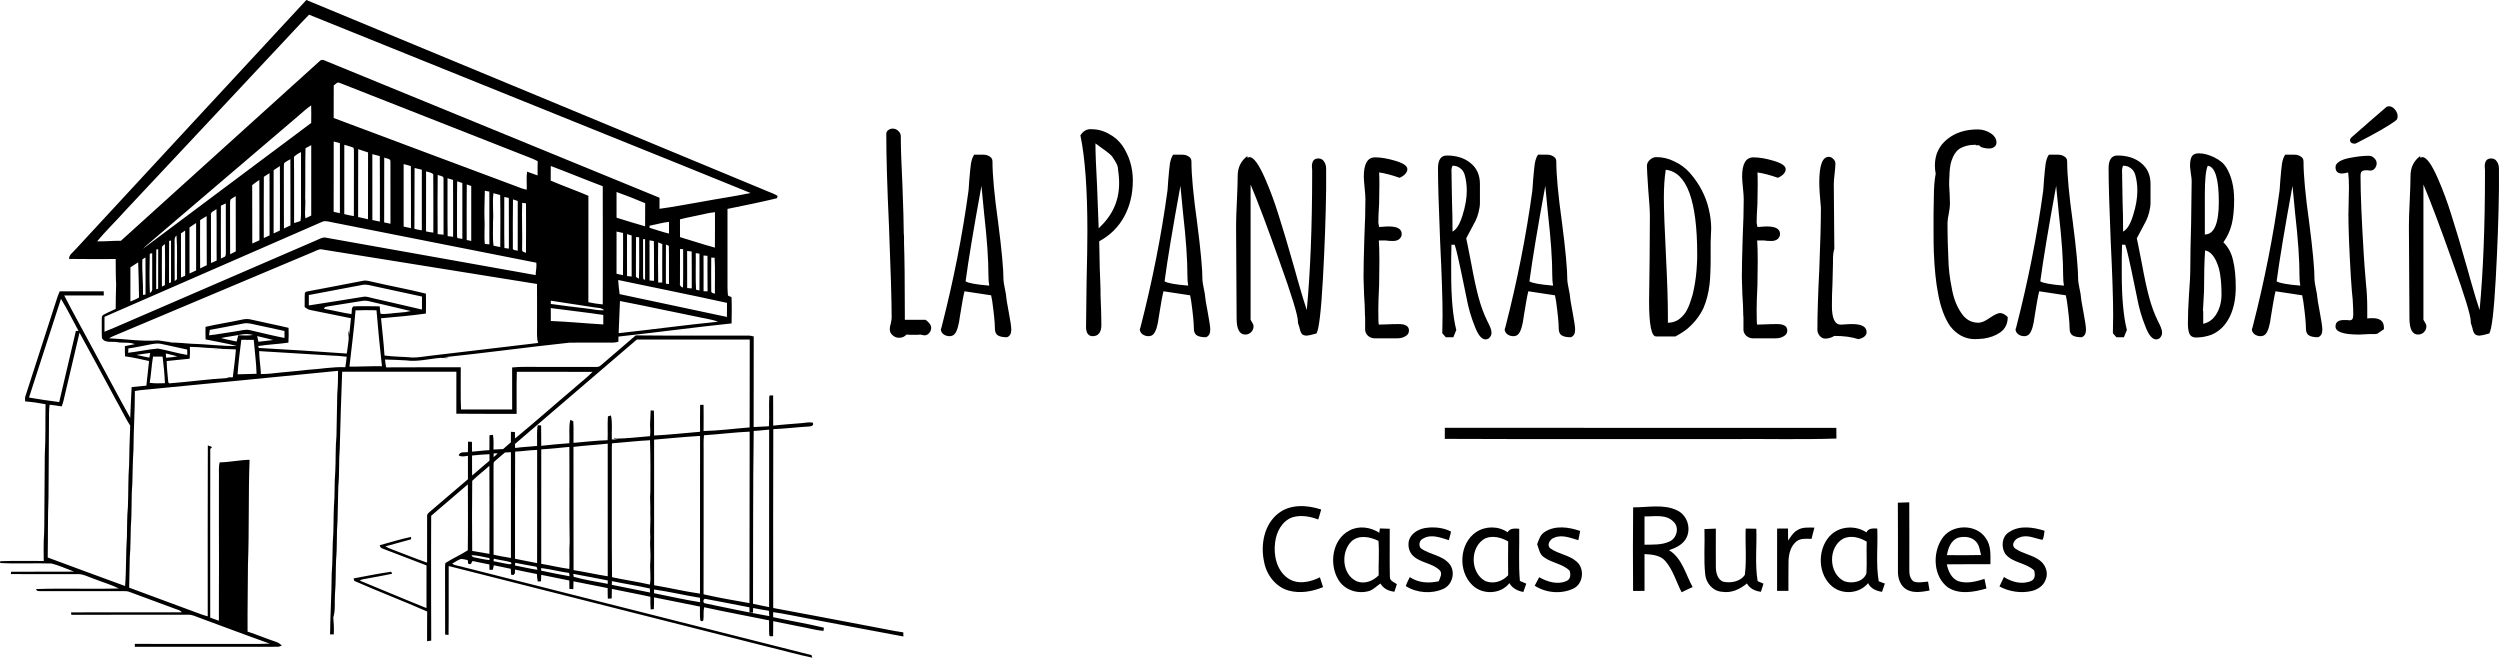 <svg xmlns:inkscape="http://www.inkscape.org/namespaces/inkscape" xmlns:sodipodi="http://sodipodi.sourceforge.net/DTD/sodipodi-0.dtd" xmlns="http://www.w3.org/2000/svg" xmlns:svg="http://www.w3.org/2000/svg" width="231.642mm" height="60.939mm" viewBox="0 0 231.642 60.939" id="svg1" inkscape:version="1.3 (0e150ed6c4, 2023-07-21)" sodipodi:docname="Logo Agosto Apaisado.svg"><defs id="defs1"></defs><g inkscape:label="Capa 1" inkscape:groupmode="layer" id="layer1" transform="translate(-10.4,-78.971)"><g id="g2"><path fill="#000000" opacity="1" d="m 17.363,102.115 c 7.146,-7.711 14.266,-15.445 21.423,-23.144 14.17,5.865 28.331,11.753 42.498,17.626 0.386,0.18 0.807,0.293 1.168,0.525 -0.016,0.055 -0.047,0.163 -0.063,0.218 -1.518,0.368 -3.052,0.676 -4.582,0.987 0.005,2.427 0.003,4.853 0.001,7.281 0.006,0.234 0.014,0.469 0.038,0.702 0.041,0.132 0.235,0.12 0.334,0.19 0.034,0.811 0.023,1.624 0.006,2.436 -3.497,0.369 -6.984,0.839 -10.48,1.221 -0.004,0.158 -0.008,0.316 -0.009,0.476 -0.143,0.035 -0.287,0.079 -0.435,0.082 -1.362,0.005 -2.725,-0.012 -4.087,0.005 -3.89,0.415 -7.77,0.953 -11.661,1.354 l -0.001,0.011 c 0.16,0.009 0.323,0.012 0.482,0.042 -0.253,0.073 -0.514,-0.011 -0.77,0.003 -1.065,0.078 -2.125,0.386 -3.197,0.233 -0.65,-0.04 -1.303,-0.064 -1.954,-0.078 0.021,0.244 0.055,0.487 0.11,0.726 2.303,-0.018 4.605,-0.002 6.908,-0.009 0.016,1.304 -0.034,2.608 0.026,3.911 1.579,-0.004 3.158,-0.003 4.737,-0.002 -0.001,-1.298 0.004,-2.596 -0.003,-3.892 0.776,-0.086 1.556,-0.042 2.335,-0.052 1.826,0 3.651,0 5.478,0.001 0.161,0.018 0.307,-0.053 0.423,-0.16 1.066,-0.927 2.141,-1.845 3.217,-2.761 3.501,0.04 7.004,0.002 10.505,0.018 0.144,0.007 0.286,0.048 0.428,0.081 -0.007,2.798 -0.005,5.595 -0.009,8.393 0.472,-0.021 0.943,-0.052 1.416,-0.071 0.057,-0.937 -0.02,-1.879 0.039,-2.817 0.101,-0.076 0.235,-0.028 0.352,-0.039 0.009,0.932 -0.001,1.863 0.006,2.796 0.886,-0.105 1.777,-0.155 2.665,-0.233 0.332,-0.033 0.669,-0.111 1.004,-0.043 0.145,0.296 -0.2,0.354 -0.415,0.361 -1.084,0.058 -2.16,0.204 -3.245,0.24 -0.023,5.524 -0.01,11.048 -0.006,16.573 3.005,0.557 6.006,1.131 9.009,1.701 1.016,0.178 2.021,0.412 3.043,0.559 0.002,0.095 0.006,0.285 0.009,0.379 -3.021,-0.552 -6.036,-1.141 -9.053,-1.708 -1.005,-0.181 -2,-0.415 -3.013,-0.546 -0.001,0.154 -0.002,0.31 -0.001,0.465 1.563,0.34 3.145,0.594 4.698,0.973 -0.01,0.098 -0.02,0.196 -0.029,0.295 -0.787,-0.058 -1.547,-0.298 -2.324,-0.424 -0.781,-0.152 -1.559,-0.318 -2.339,-0.475 -0.008,0.465 -0.003,0.93 -0.011,1.396 -0.13,-0.017 -0.348,0.076 -0.357,-0.125 -0.035,-0.448 -0.001,-0.897 -0.018,-1.345 -2.003,-0.411 -4.017,-0.774 -6.014,-1.215 -0.094,0.392 -0.021,0.798 -0.072,1.194 -0.098,0.141 -0.194,0.142 -0.29,0.002 -0.055,-0.417 -0.013,-0.839 -0.026,-1.257 -1.417,-0.295 -2.839,-0.562 -4.256,-0.855 0.001,0.365 0.001,0.729 -0.018,1.094 -0.099,0.007 -0.198,0.014 -0.296,0.023 -0.03,-0.39 -0.028,-0.781 -0.025,-1.17 -1.185,-0.265 -2.382,-0.474 -3.57,-0.731 -0.006,0.294 -0.008,0.588 -0.013,0.882 -0.121,0.01 -0.241,0.018 -0.361,0.026 -0.015,-0.328 -0.016,-0.655 -0.016,-0.982 -1.054,-0.214 -2.109,-0.418 -3.164,-0.628 -0.005,0.242 -0.008,0.484 -0.016,0.727 -0.123,-0.01 -0.245,-0.02 -0.367,-0.031 -0.002,-0.258 -0.003,-0.515 -0.004,-0.772 -0.866,-0.177 -1.734,-0.353 -2.602,-0.526 -0.008,0.199 -0.014,0.399 -0.023,0.6 -0.1,0.004 -0.2,0.011 -0.299,0.018 -0.047,-0.228 -0.07,-0.46 -0.081,-0.691 -0.673,-0.148 -1.355,-0.258 -2.025,-0.414 -0.002,0.086 -0.007,0.256 -0.009,0.341 -0.044,0.054 -0.088,0.109 -0.13,0.163 -0.056,-0.007 -0.168,-0.022 -0.224,-0.029 -0.013,-0.183 -0.024,-0.367 -0.033,-0.548 -0.523,-0.105 -1.045,-0.215 -1.567,-0.325 -0.029,0.137 -0.055,0.276 -0.094,0.412 -0.105,0.009 -0.207,0.014 -0.31,0.017 -0.005,-0.169 -0.009,-0.339 -0.011,-0.506 -0.519,-0.106 -1.04,-0.201 -1.556,-0.318 -0.093,0.09 -0.107,0.345 -0.282,0.283 -0.206,0.035 -0.115,-0.253 -0.173,-0.369 -0.209,-0.041 -0.415,-0.102 -0.628,-0.104 -0.288,0.111 -0.556,0.269 -0.81,0.442 0.341,0.206 0.757,0.208 1.127,0.335 10.724,2.711 21.446,5.423 32.169,8.13 0.019,0.06 0.057,0.18 0.075,0.241 -1.347,-0.278 -2.669,-0.663 -4.008,-0.981 -9.892,-2.513 -19.791,-4.998 -29.683,-7.511 -0.012,2.129 0.014,4.259 -0.013,6.388 -0.08,-0.011 -0.238,-0.032 -0.318,-0.043 -0.01,-2.054 0.003,-4.107 -0.007,-6.161 0.003,-0.156 -0.002,-0.313 0.034,-0.464 0.667,-0.431 1.407,-0.746 2.073,-1.18 0.031,-2.037 0.01,-4.076 0.009,-6.113 -1.132,0.972 -2.264,1.944 -3.399,2.914 -0.017,1.181 0.003,2.364 -0.01,3.547 0.015,2.674 -0.01,5.347 0.013,8.022 -0.129,0.018 -0.258,0.036 -0.385,0.054 0.009,-0.917 -0.007,-1.834 0.009,-2.751 -2.232,-0.983 -4.517,-1.85 -6.747,-2.834 -0.018,-0.058 -0.053,-0.174 -0.07,-0.232 1.158,-0.208 2.314,-0.461 3.478,-0.619 l 0.1,0.184 c -0.892,0.196 -1.797,0.338 -2.694,0.512 -0.115,0.019 -0.22,0.067 -0.323,0.12 2.067,0.844 4.119,1.722 6.192,2.551 0.009,-1.318 0.002,-2.635 0.004,-3.952 -1.357,-0.528 -2.719,-1.038 -4.075,-1.564 -0.153,-0.033 -0.23,-0.166 -0.266,-0.308 0.968,-0.255 1.923,-0.57 2.904,-0.77 0.002,0.056 0.007,0.166 0.009,0.221 -0.797,0.211 -1.593,0.429 -2.385,0.655 0.188,0.103 0.381,0.195 0.584,0.269 1.097,0.406 2.175,0.857 3.281,1.238 0.005,-1.429 -0.002,-2.858 0.002,-4.288 -0.035,-0.24 0.201,-0.363 0.348,-0.507 1.15,-0.97 2.28,-1.966 3.435,-2.931 0.002,-0.726 0.003,-1.451 -0.002,-2.176 -0.284,0.047 -0.588,0.124 -0.854,-0.033 0.113,-0.392 0.551,-0.256 0.853,-0.304 0.003,-0.325 0.005,-0.649 0.015,-0.973 0.12,0.004 0.239,0.012 0.36,0.021 0.003,0.302 0.004,0.604 0.006,0.906 0.539,-0.029 1.072,-0.122 1.611,-0.136 0,-0.461 -0.002,-0.921 0.006,-1.381 0.108,-0.012 0.215,-0.024 0.324,-0.035 0.08,0.449 0.049,0.906 0.047,1.359 0.298,-0.013 0.596,-0.028 0.894,-0.044 0.238,-0.209 0.476,-0.419 0.717,-0.624 -0.001,-0.326 0,-0.651 0.008,-0.977 0.122,0.008 0.245,0.015 0.368,0.024 0.004,0.197 0.007,0.393 0.015,0.593 1.826,-1.497 3.589,-3.07 5.393,-4.592 0.59,-0.531 1.232,-1.004 1.785,-1.575 -2.339,-0.018 -4.677,0 -7.016,-0.01 -0.044,1.298 -0.008,2.599 -0.019,3.897 -1.862,-0.009 -3.724,0.014 -5.586,-0.011 0.008,-1.298 0.003,-2.595 0.003,-3.893 -3.527,0.003 -7.054,0.001 -10.581,0.002 -0.093,2.377 -0.168,4.755 -0.225,7.134 -0.097,1.158 -0.018,2.324 -0.134,3.48 -0.031,1.064 -0.037,2.128 -0.071,3.193 -0.1,1.191 -0.024,2.389 -0.132,3.581 -0.05,1.064 -0.01,2.131 -0.104,3.193 -0.057,0.728 0.061,1.478 -0.156,2.183 0.041,0.523 0.078,1.048 0.042,1.574 -0.086,0.001 -0.256,0.002 -0.342,0.003 0.018,-1.889 0.145,-3.774 0.152,-5.663 0.081,-0.959 0.063,-1.922 0.099,-2.883 0.096,-1.105 0.05,-2.215 0.107,-3.322 0.098,-1.081 0.026,-2.169 0.125,-3.25 0.056,-1.096 0.006,-2.196 0.11,-3.29 0.03,-1.296 0.051,-2.593 0.074,-3.888 0.062,-0.708 0.072,-1.418 0.075,-2.128 -5.693,0.569 -11.391,1.116 -17.086,1.671 -0.58,0.069 -1.168,0.084 -1.742,0.2 0.005,1.814 -0.121,3.624 -0.129,5.438 -0.076,1.052 -0.069,2.106 -0.107,3.16 -0.109,1.302 -0.027,2.611 -0.137,3.913 -0.036,0.963 -0.011,1.928 -0.099,2.889 -0.02,0.939 -0.034,1.878 -0.056,2.818 2.094,0.782 4.193,1.547 6.288,2.328 0.326,0.121 0.651,0.245 0.991,0.327 0.004,-5.279 -0.014,-10.558 0.009,-15.836 0.083,0.029 0.25,0.088 0.333,0.118 0.009,0.026 0.028,0.076 0.037,0.102 l -0.143,0.088 c -0.012,5.217 -0.003,10.435 -0.005,15.652 0.267,0.096 0.534,0.193 0.803,0.285 0.011,-1.726 -0.009,-3.452 0.01,-5.178 -0.016,-2.657 -0.005,-5.315 -0.006,-7.972 0.025,-0.507 -0.059,-1.024 0.069,-1.522 0.928,-0.018 1.843,-0.22 2.771,-0.24 -0.122,3.241 -0.027,6.488 -0.151,9.728 -0.002,2.064 -0.053,4.126 -0.035,6.19 0.88,0.289 1.735,0.653 2.614,0.945 0.217,0.064 0.404,0.193 0.562,0.356 -0.081,0.027 -0.241,0.08 -0.321,0.106 -4.433,0.003 -8.867,-0.004 -13.301,0.003 -9.88e-4,-0.091 -0.002,-0.18 -0.002,-0.269 2.87,0.01 5.742,0.001 8.612,0.003 1.297,-0.016 2.596,0.033 3.891,-0.028 -2.172,-0.77 -4.326,-1.591 -6.49,-2.384 -0.354,-0.123 -0.698,-0.315 -1.084,-0.293 -3.603,0.009 -7.207,-0.002 -10.81,0.005 -0.008,-0.056 -0.022,-0.167 -0.029,-0.223 3.416,-0.012 6.832,0.001 10.249,-0.005 -0.117,-0.217 -0.392,-0.233 -0.595,-0.324 -1.412,-0.521 -2.827,-1.039 -4.237,-1.567 -0.177,-0.073 -0.372,-0.075 -0.562,-0.075 -2.521,0.01 -5.043,-0.003 -7.563,0.005 -0.187,-0.028 -0.472,0.075 -0.529,-0.196 2.555,-0.088 5.115,0.02 7.67,-0.055 -0.756,-0.376 -1.578,-0.598 -2.359,-0.913 -0.461,-0.146 -0.898,-0.415 -1.392,-0.416 -2.084,10e-4 -4.168,0.01 -6.252,-0.003 l 0.014,-0.217 c 1.948,-0.012 3.896,0.004 5.843,-0.01 -0.695,-0.253 -1.371,-0.573 -2.09,-0.752 -1.591,-0.052 -3.189,0.045 -4.777,-0.046 l 0.035,-0.171 c 1.337,-0.046 2.678,-0.01 4.017,-0.017 -0.018,-0.617 -0.01,-1.234 -0.002,-1.851 0.078,-1.025 0.046,-2.054 0.063,-3.082 0.012,-1.625 0.03,-3.252 0.035,-4.877 0.088,-1.57 0.041,-3.143 0.071,-4.715 -0.623,-0.123 -1.254,-0.212 -1.888,-0.261 -0.012,-0.163 -0.032,-0.332 0.024,-0.489 0.938,-2.921 1.891,-5.837 2.829,-8.759 0.101,-0.324 0.206,-0.645 0.347,-0.954 1.36,0.005 2.719,0.003 4.079,0.002 0.002,0.096 0.004,0.286 0.005,0.381 -1.222,0.001 -2.444,-0.002 -3.666,0.002 0.875,1.718 1.83,3.396 2.733,5.1 1.133,2.078 2.235,4.174 3.385,6.243 0.048,-0.951 0.065,-1.904 0.13,-2.854 0.455,-0.037 0.909,-0.095 1.364,-0.135 0.076,-0.761 0.169,-1.521 0.249,-2.282 -0.74,-0.15 -1.473,-0.339 -2.224,-0.43 -0.019,-0.315 -0.021,-0.631 -0.017,-0.947 0.308,-0.063 0.618,-0.118 0.926,-0.184 -0.521,-0.214 -1.103,-0.084 -1.647,-0.187 -0.468,-0.088 -1.124,0.126 -1.405,-0.375 -0.035,-0.535 -9.88e-4,-1.072 -0.016,-1.608 0.014,-0.189 -0.048,-0.456 0.165,-0.555 0.365,-0.201 0.754,-0.355 1.126,-0.541 0.015,-0.762 0.006,-1.525 0.041,-2.287 -0.043,-0.778 -0.032,-1.556 -0.04,-2.335 -1.439,0 -2.879,0.017 -4.318,-0.009 -0.025,-0.382 0.35,-0.589 0.563,-0.851 M 36.403,83.123 c -4.799,5.122 -9.589,10.251 -14.395,15.367 -0.852,0.963 -1.795,1.848 -2.604,2.846 0.733,0.016 1.464,-0.065 2.198,-0.054 6.157,-5.561 12.307,-11.129 18.462,-16.69 0.217,-0.199 0.516,0.056 0.75,0.121 10.228,4.204 20.47,8.374 30.697,12.581 -0.004,0.341 -0.004,0.682 -0.005,1.024 1.283,-0.167 2.552,-0.428 3.829,-0.638 1.537,-0.288 3.087,-0.507 4.617,-0.824 C 75.502,95.031 71.033,93.252 66.575,91.446 57.397,87.739 48.215,84.044 39.038,80.332 c -0.902,0.907 -1.75,1.865 -2.634,2.791 m 4.92,3.762 c -0.012,1.007 0.001,2.014 -0.007,3.02 5.584,2.102 11.179,4.177 16.766,6.272 0.367,0.144 0.733,0.296 1.121,0.37 0.023,-0.558 -0.049,-1.117 0.034,-1.672 0.325,0.115 0.645,0.243 0.973,0.353 0,-0.441 -0.006,-0.881 0.01,-1.323 -0.482,-0.265 -1.013,-0.42 -1.517,-0.635 -5.623,-2.209 -11.244,-4.426 -16.867,-6.633 -0.213,-0.083 -0.352,0.157 -0.514,0.25 m -3.353,2.883 c -4.693,4.005 -9.389,8.007 -14.081,12.012 -0.085,0.078 -0.166,0.157 -0.246,0.24 5.202,-3.879 10.388,-7.781 15.591,-11.658 0.009,-0.544 0.012,-1.087 -0.002,-1.63 -0.449,0.31 -0.847,0.685 -1.262,1.036 m 3.35,2.31 c -0.007,2.172 0.006,4.345 -0.006,6.519 0.192,0.045 0.384,0.088 0.579,0.126 0.005,-2.162 0.001,-4.326 0.002,-6.489 -0.191,-0.053 -0.382,-0.107 -0.575,-0.156 M 42.302,92.386 c -0.008,2.141 -0.002,4.283 -0.003,6.423 0.294,0.076 0.59,0.136 0.889,0.186 0.008,-1.946 -0.004,-3.891 0.006,-5.836 -0.007,-0.166 0.012,-0.338 -0.035,-0.498 -0.277,-0.119 -0.571,-0.186 -0.858,-0.275 m -3.595,0.32 c -0.038,1.544 0,3.09 -0.03,4.634 0.071,0.621 -0.079,1.246 0.026,1.863 0.177,-0.087 0.357,-0.172 0.535,-0.257 0.006,-2.175 0.005,-4.35 9.88e-4,-6.526 -0.178,0.095 -0.355,0.19 -0.532,0.285 m 4.883,0.087 c -0.012,2.095 0.001,4.19 -0.006,6.285 0.306,0.063 0.612,0.131 0.914,0.209 0.009,-2.064 -0.003,-4.126 0.006,-6.19 -0.308,-0.093 -0.612,-0.194 -0.914,-0.304 m -5.952,0.715 c 0.029,2.045 0.002,4.089 0.014,6.134 0.197,-0.061 0.393,-0.127 0.591,-0.19 0.023,-0.206 0.049,-0.412 0.05,-0.619 -0.008,-1.922 0.007,-3.843 -9.89e-4,-5.766 -0.242,0.11 -0.467,0.252 -0.653,0.441 m 7.261,-0.252 c 0.005,2.035 -0.001,4.07 0.004,6.103 0.231,0.049 0.463,0.1 0.696,0.147 -0.005,-2.024 0.011,-4.048 -0.008,-6.07 -0.23,-0.063 -0.46,-0.127 -0.692,-0.18 m 1.103,0.317 c -0.011,2.002 0.002,4.005 -0.006,6.008 0.193,0.043 0.387,0.085 0.583,0.124 -0.003,-1.921 0.002,-3.842 -0.002,-5.763 0.024,-0.302 -0.389,-0.263 -0.575,-0.37 m -9.274,0.518 c -0.03,0.15 -0.026,0.305 -0.028,0.457 0.011,1.865 -0.004,3.73 0.008,5.595 0.203,-0.094 0.405,-0.188 0.607,-0.283 -0.013,-2.045 0.008,-4.089 -0.01,-6.134 -0.198,0.112 -0.406,0.212 -0.577,0.365 m 11.073,0.085 c 0.002,1.93 0.002,3.861 0,5.793 0.225,0.052 0.451,0.103 0.679,0.146 -0.006,-1.918 0.011,-3.836 -0.009,-5.756 -0.224,-0.058 -0.447,-0.122 -0.67,-0.183 M 35.754,94.743 c -0.007,1.952 -0.006,3.905 -9.87e-4,5.858 0.194,-0.09 0.386,-0.181 0.581,-0.271 0.008,-1.991 0.011,-3.984 -9.88e-4,-5.975 -0.193,0.128 -0.385,0.259 -0.579,0.387 m 25.68,-0.391 c -0.003,0.451 0.002,0.902 -0.008,1.354 1.152,0.499 2.341,0.912 3.495,1.408 -0.004,3.287 0.005,6.574 -0.005,9.861 0.44,0.094 0.885,0.164 1.334,0.204 0.006,-3.65 0.01,-7.301 -0.001,-10.953 -1.613,-0.604 -3.202,-1.269 -4.815,-1.874 M 48.813,94.536 c -0.022,1.879 0.007,3.759 -0.015,5.638 0.224,0.063 0.454,0.105 0.685,0.138 0.002,-1.871 -0.002,-3.743 0.001,-5.614 -0.223,-0.059 -0.446,-0.114 -0.671,-0.162 m 1.066,0.314 c -0.005,1.854 0.004,3.709 -0.005,5.564 0.223,0.049 0.45,0.085 0.678,0.11 -0.005,-1.799 0.015,-3.597 -0.009,-5.395 -0.159,-0.195 -0.442,-0.198 -0.664,-0.278 m -15.032,0.504 c -0.016,1.891 -0.005,3.783 -0.006,5.673 0.179,-0.082 0.36,-0.162 0.538,-0.246 -0.007,-1.922 0.004,-3.845 -0.006,-5.768 -0.175,0.114 -0.35,0.229 -0.526,0.341 m 16.104,5.309 c 0.182,0.018 0.365,0.036 0.548,0.055 -0.003,-1.727 0.006,-3.453 -0.003,-5.18 0.044,-0.294 -0.369,-0.256 -0.54,-0.375 -0.024,1.834 -0.014,3.667 -0.005,5.501 m 0.916,-5.178 c 0.006,1.788 -0.017,3.578 0.012,5.366 0.168,0.018 0.337,0.036 0.505,0.055 -0.002,-1.755 0.011,-3.511 -0.006,-5.266 -0.171,-0.051 -0.342,-0.103 -0.511,-0.155 m -18.099,0.636 c 0.014,1.804 -0.004,3.607 0.009,5.411 0.221,-0.096 0.44,-0.196 0.66,-0.295 -0.005,-1.864 0.009,-3.73 -0.008,-5.594 -0.227,0.15 -0.448,0.308 -0.661,0.478 m 18.977,4.505 c 0.02,0.13 -0.037,0.302 0.059,0.408 0.144,0.028 0.291,0.051 0.437,0.068 -0.002,-1.726 0.001,-3.451 -0.001,-5.177 -0.16,-0.052 -0.321,-0.106 -0.479,-0.156 -0.032,1.618 -0.001,3.238 -0.016,4.857 m 0.898,0.581 c 0.139,0.029 0.28,0.058 0.42,0.087 0.003,-1.697 0.001,-3.394 0.001,-5.091 -0.138,-0.049 -0.277,-0.099 -0.414,-0.146 -0.019,1.717 -0.007,3.434 -0.007,5.151 m 1.681,-4.568 c -0.005,0.833 -0.064,1.663 -0.035,2.497 0.054,0.81 -0.049,1.621 0.034,2.43 0.139,0.015 0.28,0.03 0.421,0.047 0.001,-1.629 0.005,-3.26 -0.002,-4.889 -0.14,-0.028 -0.28,-0.057 -0.418,-0.085 m 0.798,0.231 c -0.115,0.886 0.027,1.779 -0.041,2.667 0.018,0.733 -0.053,1.472 0.052,2.201 0.207,0.036 0.415,0.077 0.622,0.122 0.006,-1.607 0.023,-3.215 -0.009,-4.822 -0.209,-0.054 -0.417,-0.112 -0.624,-0.168 M 67.526,96.76 c -0.002,0.794 -0.003,1.588 0.001,2.381 0.881,0.272 1.76,0.552 2.647,0.801 0.006,-0.714 -0.004,-1.428 0.006,-2.141 -0.873,-0.374 -1.759,-0.723 -2.654,-1.041 M 31.746,97.476 c -0.034,0.152 -0.028,0.31 -0.03,0.465 0.01,1.529 -0.004,3.058 0.008,4.587 0.174,-0.087 0.349,-0.173 0.523,-0.261 -0.008,-1.707 0.004,-3.414 -0.006,-5.12 -0.169,0.102 -0.348,0.195 -0.495,0.329 m 25.379,-0.254 c 0.008,1.578 -0.018,3.155 0.013,4.732 0.137,0.017 0.275,0.035 0.413,0.054 -0.005,-1.566 0.007,-3.13 -0.006,-4.696 -0.141,-0.029 -0.281,-0.059 -0.42,-0.09 m 0.796,4.702 c -0.057,0.269 0.284,0.214 0.449,0.284 0.008,-1.539 0.003,-3.077 0.002,-4.615 -0.147,-0.05 -0.295,-0.099 -0.441,-0.147 -0.028,1.493 -0.012,2.986 -0.01,4.479 m 0.861,-4.164 c -0.048,1.458 0.032,2.918 -0.006,4.374 0.003,0.195 0.225,0.196 0.358,0.268 0.017,-1.529 0.01,-3.06 0.003,-4.588 -0.119,-0.019 -0.237,-0.037 -0.355,-0.054 m -27.912,0.268 c -0.01,1.632 -0.007,3.264 -9.89e-4,4.896 0.129,-0.054 0.257,-0.113 0.381,-0.177 0.093,-0.123 0.068,-0.286 0.078,-0.429 -0.009,-1.501 0.004,-3.002 -0.007,-4.503 -0.151,0.07 -0.301,0.141 -0.451,0.213 m -0.923,0.9 c 9.88e-4,1.472 -0.002,2.943 0.002,4.415 0.176,-0.075 0.352,-0.152 0.527,-0.231 -0.022,-1.589 0.016,-3.178 -0.019,-4.768 -0.198,0.165 -0.584,0.251 -0.51,0.584 m 45.483,-0.077 c -0.673,0.157 -1.359,0.264 -2.026,0.445 0.004,0.549 0.001,1.098 0.004,1.645 1.078,0.323 2.145,0.678 3.232,0.973 0.015,-1.094 0.002,-2.186 0.007,-3.28 -0.412,0.034 -0.817,0.121 -1.217,0.216 m -46.488,0.512 c -0.005,1.492 -0.009,2.984 0.002,4.476 0.206,-0.094 0.41,-0.191 0.613,-0.294 -0.016,-1.516 0.008,-3.033 -0.013,-4.55 -0.203,0.118 -0.403,0.241 -0.602,0.368 m 11.373,0.132 c -6.745,2.942 -13.487,5.89 -20.233,8.831 -0.005,0.46 -0.004,0.921 -9.87e-4,1.381 1.146,-0.454 2.265,-0.976 3.402,-1.452 5.401,-2.336 10.804,-4.668 16.204,-7.007 0.313,-0.122 0.626,-0.351 0.977,-0.243 6.456,1.156 12.914,2.294 19.369,3.455 0.002,-0.382 0.113,-0.769 0.062,-1.147 -6.269,-1.257 -12.55,-2.466 -18.82,-3.725 -0.315,-0.047 -0.641,-0.183 -0.96,-0.094 m 30.273,0.39 c -0.002,0.048 -0.006,0.143 -0.008,0.191 0.6,0.184 1.194,0.392 1.806,0.539 0,-0.361 0,-0.722 0.002,-1.084 -0.612,0.059 -1.199,0.243 -1.8,0.354 M 27.957,100.047 c 0.004,1.421 -0.003,2.842 0.004,4.264 0.204,-0.092 0.407,-0.187 0.611,-0.282 0,-1.465 0.006,-2.931 -0.003,-4.396 -0.204,0.138 -0.407,0.276 -0.612,0.414 m -0.789,0.546 c 0.009,1.365 9.89e-4,2.731 0.004,4.095 0.128,-0.058 0.258,-0.116 0.387,-0.172 0.002,-1.395 0.005,-2.792 -0.002,-4.187 -0.13,0.087 -0.26,0.176 -0.389,0.264 m 40.36,-0.168 c -0.007,1.303 -0.001,2.605 -0.003,3.908 0.198,0.045 0.397,0.092 0.598,0.136 0.022,-1.304 0.004,-2.608 0.009,-3.912 -0.201,-0.048 -0.402,-0.093 -0.604,-0.132 m 0.974,4.122 c 0.141,0.016 0.283,0.032 0.426,0.048 -0.006,-1.27 -0.002,-2.539 -0.003,-3.809 -0.143,-0.042 -0.285,-0.084 -0.426,-0.124 -0.004,1.295 -0.01,2.591 0.003,3.885 M 26.577,101.524 c 0.012,1.16 -0.008,2.321 0.01,3.481 0.107,-0.071 0.244,-0.134 0.208,-0.29 -0.017,-1.306 0.052,-2.616 -0.039,-3.919 -0.233,0.179 -0.173,0.474 -0.179,0.728 m 42.755,-0.585 c -0.018,1.23 0.002,2.46 -0.011,3.69 0.071,0.043 0.211,0.126 0.281,0.169 0.048,-1.281 0.012,-2.563 0.019,-3.844 -0.072,-0.003 -0.217,-0.011 -0.289,-0.015 m 0.651,0.201 c 0.01,1.125 0.002,2.251 0.003,3.375 0.025,0.138 -0.054,0.38 0.185,0.374 0.007,-1.254 0.005,-2.508 0.001,-3.761 -0.047,0.003 -0.141,0.008 -0.189,0.011 m -43.913,0.143 c -0.014,1.305 -0.002,2.609 -0.007,3.914 0.046,-0.016 0.137,-0.048 0.183,-0.064 9.88e-4,-1.289 -0.004,-2.577 0.002,-3.865 -0.044,0.004 -0.133,0.012 -0.178,0.015 m 44.513,-0.038 c 0.002,1.238 -0.002,2.476 0.002,3.715 0.136,0.011 0.275,0.023 0.414,0.035 -0.013,-1.229 0.013,-2.459 -0.014,-3.688 -0.135,-0.02 -0.269,-0.041 -0.402,-0.062 m 0.805,3.903 c 0.094,10e-4 0.282,0.002 0.375,0.003 -0.003,-1.187 -0.009,-2.374 0.003,-3.562 -0.128,-0.056 -0.257,-0.11 -0.384,-0.162 -0.012,1.24 -0.023,2.481 0.006,3.721 M 25.404,101.912 c -0.013,1.203 -0.005,2.407 -0.002,3.611 0.069,-0.033 0.207,-0.099 0.276,-0.131 0.03,-1.266 0.017,-2.536 0.004,-3.803 -0.099,0.096 -0.29,0.157 -0.278,0.323 m 46.699,-0.282 c -0.012,1.209 0.001,2.418 -0.006,3.627 0.096,0.011 0.192,0.022 0.289,0.034 -0.011,-1.181 0.017,-2.362 -0.012,-3.542 -0.068,-0.03 -0.203,-0.09 -0.271,-0.12 m -47.219,0.46 c -0.025,1.228 -0.008,2.457 -0.009,3.686 0.044,-0.012 0.133,-0.036 0.178,-0.047 0.006,-1.222 -0.005,-2.444 0.006,-3.665 -0.044,0.008 -0.131,0.02 -0.175,0.026 m 48.524,-0.046 c -0.003,1.053 0.001,2.105 -0.004,3.158 -0.043,0.206 0.074,0.368 0.28,0.413 0.033,-1.184 0.008,-2.368 0.014,-3.553 -0.073,-0.004 -0.217,-0.014 -0.29,-0.019 m -34.024,0.289 c -6.056,2.551 -12.112,5.101 -18.17,7.649 -0.244,0.096 -0.487,0.198 -0.71,0.338 1.51,0.059 3.018,0.309 4.531,0.192 0.526,0.05 1.045,0.226 1.578,0.116 -0.196,0.028 -0.392,0.057 -0.588,0.087 0.698,-0.02 1.391,0.059 2.087,0.108 1.411,0.029 2.816,0.235 4.228,0.208 -0.951,-0.253 -1.928,-0.405 -2.891,-0.608 -0.014,-0.388 -0.014,-0.778 -0.004,-1.166 1.113,-0.258 2.245,-0.419 3.36,-0.663 0.26,-0.057 0.531,-0.09 0.794,-0.025 1.176,0.275 2.363,0.5 3.538,0.782 0.013,0.456 0.019,0.914 -0.012,1.37 -0.927,0.136 -1.866,0.169 -2.794,0.313 0.011,0.046 0.032,0.135 0.042,0.18 2.721,0.148 5.441,0.323 8.159,0.519 0.066,-0.414 0.12,-0.831 0.168,-1.248 0.04,-0.291 -0.066,-0.585 0.008,-0.871 0.022,0.125 0.039,0.252 0.052,0.379 0.038,-0.513 0.122,-1.022 0.159,-1.534 -1.248,-0.247 -2.494,-0.505 -3.74,-0.756 -0.211,-0.028 -0.381,-0.158 -0.551,-0.275 0.018,-0.442 -0.018,-0.886 0.021,-1.328 0.033,-0.026 0.098,-0.078 0.13,-0.104 1.756,-0.341 3.518,-0.657 5.274,-1.007 0.301,-0.068 0.598,0.052 0.891,0.106 1.634,0.386 3.292,0.675 4.92,1.087 0.012,0.615 0.015,1.229 -0.002,1.844 -1.379,0.198 -2.77,0.309 -4.156,0.439 0.113,1.149 0.248,2.298 0.321,3.451 0.865,0.12 1.739,0.103 2.607,0.186 0.535,0.004 1.064,-0.102 1.594,-0.161 3.345,-0.386 6.688,-0.8 10.032,-1.189 -0.151,-0.509 -0.087,-1.042 -0.097,-1.564 -0.004,-1.301 0.008,-2.602 -0.006,-3.903 -6.667,-1.067 -13.333,-2.136 -19.998,-3.212 -0.279,-0.012 -0.521,0.169 -0.776,0.26 m 34.685,-0.105 c 0.007,1.145 0,2.291 0.004,3.435 0.14,0.011 0.282,0.022 0.424,0.034 -0.006,-1.14 0.011,-2.282 -0.008,-3.422 -0.141,-0.016 -0.281,-0.032 -0.42,-0.047 m -49.791,0.261 c -0.022,1.212 -0.045,2.427 0.012,3.638 0.14,-0.099 0.244,-0.234 0.215,-0.412 9.88e-4,-1.096 -0.004,-2.19 0,-3.285 -0.057,0.015 -0.17,0.044 -0.227,0.059 m 50.59,-0.061 c 0.022,1.127 -0.038,2.26 0.028,3.385 0.078,0.02 0.235,0.06 0.313,0.079 0.01,-1.136 0.008,-2.275 0.002,-3.411 -0.116,-0.018 -0.23,-0.036 -0.343,-0.053 m 0.719,0.22 c 0.011,1.104 0.004,2.206 0.004,3.31 0.124,0.003 0.247,0.007 0.372,0.012 -0.017,-1.098 0,-2.194 -0.009,-3.291 -0.124,-0.011 -0.245,-0.021 -0.368,-0.031 m -51.992,0.355 c -0.05,1.101 0.088,2.195 0.058,3.295 0.059,-0.007 0.176,-0.022 0.235,-0.03 -0.003,-1.146 0.009,-2.295 -0.007,-3.441 -0.096,0.058 -0.191,0.117 -0.286,0.176 m 52.71,-0.163 c -0.008,1.022 -0.011,2.046 -0.001,3.069 -0.028,0.205 0.184,0.253 0.341,0.27 -0.015,-1.108 0.039,-2.216 -0.029,-3.321 -0.078,-0.005 -0.233,-0.014 -0.311,-0.018 m -53.818,0.908 c -0.007,1.055 -0.004,2.109 -0.002,3.164 0.274,-0.105 0.542,-0.223 0.799,-0.366 -0.008,-1.089 -0.045,-2.175 -0.079,-3.262 -0.245,0.146 -0.483,0.303 -0.718,0.463 m 45.196,1.172 c 0.017,0.438 0.079,0.872 0.132,1.308 3.314,0.705 6.629,1.403 9.943,2.114 0.003,-0.434 0.001,-0.869 0.006,-1.304 -3.353,-0.736 -6.722,-1.411 -10.081,-2.118 m -23.682,0.45 c -1.66,0.318 -3.323,0.627 -4.983,0.942 -9.88e-4,0.321 -9.88e-4,0.642 -9.88e-4,0.964 1.711,-0.259 3.419,-0.54 5.127,-0.813 0.278,-0.024 0.544,0.094 0.813,0.145 1.517,0.339 3.027,0.704 4.542,1.049 0.004,-0.401 0.003,-0.803 0.004,-1.204 -1.451,-0.319 -2.903,-0.626 -4.354,-0.941 -0.377,-0.072 -0.758,-0.217 -1.147,-0.142 m -27.95,1.299 c -0.997,3.044 -1.97,6.095 -2.961,9.141 0.928,0.168 1.863,0.294 2.798,0.42 0.511,-2.199 1.023,-4.398 1.547,-6.594 0.062,0.001 0.185,0.003 0.246,0.004 -0.536,-0.994 -1.037,-2.011 -1.629,-2.972 m 24.808,0.685 c -0.156,0.049 -0.41,0.005 -0.428,0.24 0.851,0.139 1.685,0.362 2.539,0.488 0.052,-0.236 -0.036,-0.544 0.169,-0.718 0.814,-0.031 1.63,-0.014 2.445,-0.003 0.025,0.232 0.028,0.469 0.085,0.697 0.594,0.049 1.18,-0.087 1.772,-0.116 0.345,-0.015 0.686,-0.068 1.023,-0.147 -1.267,-0.31 -2.542,-0.583 -3.808,-0.894 -0.224,-0.062 -0.459,-0.082 -0.688,-0.045 -1.035,0.171 -2.072,0.335 -3.108,0.498 m 20.58,-0.515 c -0.003,0.099 -0.004,0.198 -0.005,0.299 1.111,0.145 2.219,0.306 3.334,0.424 0.534,0.053 1.064,0.204 1.605,0.154 -0.232,-0.245 -0.594,-0.198 -0.897,-0.26 -1.347,-0.198 -2.689,-0.419 -4.036,-0.618 m 6.283,3.008 c 3.073,-0.332 6.135,-0.756 9.211,-1.061 -0.651,-0.243 -1.347,-0.314 -2.019,-0.474 -2.358,-0.469 -4.709,-0.991 -7.07,-1.444 -0.041,0.993 -0.076,1.987 -0.122,2.979 m -6.289,-2.327 c -0.001,0.399 -0.001,0.799 0.004,1.199 1.623,0.062 3.24,0.224 4.862,0.318 0.001,-0.294 0.001,-0.588 0.001,-0.88 -1.618,-0.242 -3.246,-0.416 -4.867,-0.636 m -18.09,0.213 c -0.132,1.741 -0.377,3.472 -0.564,5.208 1.004,0.018 2.007,-0.054 3.011,-0.031 -0.194,-1.726 -0.36,-3.456 -0.506,-5.187 -0.646,-0.009 -1.295,-0.02 -1.941,0.01 m -10.405,1.221 c -1.032,0.206 -2.068,0.396 -3.102,0.588 -0.023,0.167 -0.045,0.335 -0.065,0.503 0.815,-0.087 1.619,-0.252 2.432,-0.359 0.445,-0.05 0.893,-0.226 1.344,-0.122 1.07,0.249 2.136,0.515 3.214,0.726 0,-0.216 -9.88e-4,-0.431 -0.002,-0.647 -0.872,-0.199 -1.75,-0.375 -2.623,-0.568 -0.392,-0.083 -0.794,-0.216 -1.197,-0.122 m -16.527,6.603 c -0.078,0.363 -0.157,0.727 -0.294,1.073 -0.373,-0.054 -0.745,-0.114 -1.118,-0.154 -0.034,0.26 -0.059,0.522 -0.057,0.785 -0.006,2.619 -0.04,5.239 -0.05,7.857 -0.072,1.837 -0.038,3.676 -0.072,5.514 2.39,0.878 4.774,1.779 7.169,2.642 0.124,-1.52 0.06,-3.047 0.17,-4.567 0.028,-0.928 9.89e-4,-1.858 0.092,-2.783 0.054,-1.293 0.013,-2.589 0.111,-3.879 0.01,-1.209 0.057,-2.416 0.104,-3.623 -0.492,-0.783 -0.885,-1.623 -1.344,-2.427 -1.119,-2.064 -2.217,-4.139 -3.356,-6.192 -0.459,1.917 -0.898,3.837 -1.355,5.755 m 16.28,-5.573 c -0.602,0.119 -1.211,0.184 -1.811,0.313 0.476,0.135 0.964,0.214 1.445,0.327 0.045,-0.195 0.096,-0.39 0.148,-0.584 0.459,0.013 0.92,0.047 1.376,-0.026 -0.378,-0.108 -0.776,-0.108 -1.159,-0.03 m 1.537,0.131 c 0.038,0.175 0.078,0.352 0.116,0.527 0.458,-0.068 0.922,-0.089 1.379,-0.163 -0.495,-0.135 -0.998,-0.235 -1.495,-0.364 m -1.467,0.348 c -0.133,1.063 -0.28,2.126 -0.346,3.196 0.586,-0.019 1.171,-0.034 1.758,-0.05 -0.027,-1.053 -0.178,-2.097 -0.262,-3.144 -0.384,-0.001 -0.768,-0.001 -1.15,-0.002 m 36.647,-0.027 c -3.772,3.221 -7.534,6.454 -11.299,9.683 0.006,0.091 0.019,0.274 0.026,0.366 0.673,-0.101 1.356,-0.112 2.031,-0.193 0.017,-0.638 -0.047,-1.281 0.056,-1.913 0.106,0.004 0.21,0.012 0.317,0.018 0.014,0.629 0.002,1.258 0.01,1.886 0.865,-0.104 1.735,-0.172 2.603,-0.24 0.049,-0.724 -0.079,-1.46 0.093,-2.171 0.068,0.034 0.204,0.104 0.273,0.138 0.051,0.663 0.004,1.333 0.02,1.999 1.054,-0.081 2.103,-0.217 3.161,-0.247 0.029,-0.699 -0.017,-1.398 0.022,-2.097 -0.027,-0.172 0.182,-0.141 0.289,-0.191 0.161,0.728 0.042,1.481 0.082,2.221 0.191,-0.001 0.382,0 0.576,0.003 -0.136,-0.033 -0.339,0.014 -0.384,-0.156 l 0.169,0.079 c 1.061,-0.015 2.116,-0.148 3.174,-0.23 0.075,-0.444 -0.025,-0.891 0.016,-1.337 0.026,-0.351 0.026,-0.702 0.046,-1.052 0.099,0.005 0.197,0.012 0.298,0.019 0.035,0.77 0.009,1.54 0.017,2.311 1.423,-0.067 2.84,-0.238 4.261,-0.348 -0.001,-0.832 -0.01,-1.664 0.006,-2.496 0.105,-0.002 0.211,-0.003 0.319,-0.003 0.011,0.809 0.01,1.618 0.001,2.428 1.427,-0.03 2.845,-0.223 4.269,-0.333 0.004,-2.715 0.01,-5.43 0.009,-8.146 -3.486,0 -6.972,-0.001 -10.458,10e-4 m -45.579,0.552 c -0.513,0.086 -1.02,0.211 -1.536,0.275 -0.007,0.133 -0.013,0.267 -0.019,0.401 0.922,-0.103 1.833,-0.316 2.757,-0.393 0.911,0.169 1.801,0.447 2.717,0.593 -9.88e-4,-0.166 -0.002,-0.333 -0.003,-0.498 -0.776,-0.171 -1.553,-0.338 -2.329,-0.508 -0.532,-0.13 -1.066,0.039 -1.588,0.13 m 4.161,0.124 c 0.014,0.366 0.015,0.733 -0.016,1.1 -0.711,0.07 -1.421,0.141 -2.131,0.219 0.007,0.584 0.074,1.163 0.126,1.744 0.021,0.111 -0.013,0.264 0.115,0.324 1.837,-0.144 3.665,-0.4 5.505,-0.504 -0.059,-0.018 -0.118,-0.037 -0.176,-0.054 0.185,-0.002 0.371,-0.004 0.556,-0.005 0.099,-0.861 0.225,-1.72 0.287,-2.584 -0.68,-0.01 -1.361,-0.084 -2.042,-0.013 0.295,-0.03 0.59,-0.063 0.883,-0.099 -1.039,0.061 -2.07,-0.116 -3.106,-0.127 m 6.419,0.4 c 0.003,0.712 0.14,1.413 0.163,2.123 0.3,-0.002 0.6,-0.012 0.898,-0.043 1.167,-0.137 2.342,-0.214 3.509,-0.356 1.139,-0.063 2.271,-0.289 3.415,-0.234 0.046,-0.324 0.095,-0.647 0.126,-0.972 -0.416,-0.037 -0.831,-0.094 -1.248,-0.1 -2.289,-0.129 -4.574,-0.294 -6.864,-0.419 m -8.644,0.216 c 0.005,0.129 0.01,0.261 0.017,0.392 0.355,-0.009 0.708,-0.05 1.056,-0.123 -0.355,-0.104 -0.716,-0.175 -1.073,-0.27 m -2.727,0.135 c 0.398,0.097 0.799,0.18 1.202,0.252 0.018,-0.108 0.054,-0.325 0.071,-0.432 -0.426,0.046 -0.848,0.124 -1.273,0.18 m 1.541,0.157 c -0.141,0.805 -0.173,1.624 -0.309,2.43 0.467,0.071 0.94,0.042 1.41,0.034 -0.036,-0.823 -0.112,-1.644 -0.217,-2.462 -0.295,0 -0.59,0 -0.884,-0.002 m 55.656,6.886 c -0.077,5.338 -0.044,10.679 -0.064,16.019 0.492,0.119 0.993,0.199 1.489,0.308 0.01,-5.482 0.004,-10.964 0.003,-16.445 -0.477,0.03 -0.95,0.105 -1.428,0.119 m -4.608,0.4 c -0.061,0.508 -0.027,1.02 -0.033,1.53 -0.006,4.402 0.01,8.804 -0.008,13.207 1.405,0.328 2.834,0.566 4.255,0.818 0.003,-5.296 0.007,-10.592 0.018,-15.888 -1.414,0.059 -2.82,0.247 -4.232,0.334 m -4.622,0.408 c -0.005,4.497 -0.007,8.994 0.001,13.49 1.42,0.238 2.825,0.574 4.25,0.779 0.011,-4.871 -0.001,-9.743 0.006,-14.613 -1.42,0.084 -2.839,0.223 -4.257,0.344 m -3.9,0.343 c -0.022,0.193 -0.019,0.389 -0.019,0.585 0.018,3.939 -0.023,7.88 0.021,11.817 1.162,0.254 2.346,0.417 3.506,0.686 0.132,-0.712 -0.03,-1.43 0.044,-2.144 0.056,-0.731 -0.067,-1.46 -0.003,-2.19 -0.059,-0.766 0.046,-1.532 -0.003,-2.298 0.032,-0.665 -0.055,-1.33 0.008,-1.993 0.008,-1.585 0.02,-3.169 -0.035,-4.752 -1.175,0.058 -2.348,0.199 -3.519,0.289 m -3.572,0.328 c 0.012,3.807 -0.006,7.613 0.009,11.419 1.059,0.166 2.105,0.407 3.165,0.571 -0.001,-4.096 0.001,-8.194 -0.001,-12.291 -1.056,0.12 -2.119,0.169 -3.173,0.302 m -2.985,0.229 c -0.006,3.535 -0.002,7.07 -0.002,10.605 0.87,0.144 1.729,0.361 2.605,0.473 0.042,-0.828 -0.032,-1.657 0.03,-2.485 -0.055,-2.939 -0.003,-5.881 -0.029,-8.822 -0.868,0.082 -1.735,0.181 -2.604,0.229 m -2.419,0.208 c -0.025,3.31 -0.004,6.619 -0.011,9.929 0.678,0.15 1.365,0.255 2.045,0.404 0.014,-3.497 0.003,-6.992 0.003,-10.489 -0.682,0.011 -1.356,0.132 -2.037,0.155 m -1.996,0.168 c 0.001,0.114 0.004,0.229 0.007,0.345 0.125,-0.116 0.252,-0.23 0.378,-0.345 -0.129,-0.001 -0.258,-0.001 -0.385,0 m 0.03,0.802 c -0.048,0.141 -0.03,0.295 -0.036,0.442 0.008,2.715 0,5.43 0.004,8.146 0.534,0.106 1.067,0.222 1.607,0.298 0.002,-3.268 -0.001,-6.536 0.001,-9.802 -0.184,0.01 -0.369,0.019 -0.553,0.029 -0.335,0.303 -0.701,0.571 -1.023,0.887 m -2.026,-0.607 c 0.001,0.618 -0.007,1.235 0.007,1.853 0.536,-0.454 1.062,-0.921 1.604,-1.369 0.001,-0.202 0.003,-0.404 0.005,-0.606 -0.541,0.019 -1.079,0.067 -1.615,0.122 m 0.014,2.348 c -0.027,2.162 -0.021,4.328 -0.001,6.492 0.535,0.072 1.062,0.196 1.597,0.274 0.003,-2.721 0.013,-5.442 -0.005,-8.163 -0.516,0.481 -1.093,0.899 -1.591,1.397 m -0.077,6.879 c 0.035,0.045 0.105,0.136 0.139,0.182 0.497,0.103 0.994,0.222 1.5,0.276 l 0.057,-0.053 -0.041,-0.131 c -0.548,-0.111 -1.096,-0.249 -1.655,-0.274 m 2.051,0.567 c 0.455,0.082 0.905,0.189 1.361,0.267 0.113,-0.003 0.414,0.075 0.246,-0.171 -0.516,-0.157 -1.059,-0.196 -1.58,-0.336 -0.007,0.06 -0.021,0.18 -0.028,0.24 m 1.989,0.393 c 0.698,0.127 1.385,0.308 2.089,0.403 -0.055,-0.106 -0.032,-0.32 -0.205,-0.303 -0.623,-0.106 -1.244,-0.23 -1.864,-0.35 -0.004,0.062 -0.014,0.187 -0.019,0.249 m 2.427,0.24 c 0,0.06 -0.002,0.181 -0.003,0.242 0.873,0.186 1.749,0.365 2.629,0.519 -0.013,-0.103 -0.025,-0.205 -0.036,-0.306 -0.868,-0.122 -1.72,-0.349 -2.591,-0.455 m 2.975,0.538 c 0.009,0.069 0.028,0.207 0.038,0.276 1.034,0.287 2.103,0.454 3.16,0.649 -0.005,-0.106 -0.009,-0.212 -0.012,-0.317 -1.06,-0.214 -2.124,-0.405 -3.186,-0.609 m 3.578,0.674 c -0.003,0.113 -0.006,0.227 -0.008,0.342 1.18,0.234 2.359,0.473 3.538,0.713 0,-0.124 -0.004,-0.249 -0.012,-0.371 -1.165,-0.261 -2.349,-0.439 -3.518,-0.683 m 3.907,0.774 c -0.002,0.114 -0.002,0.23 -0.002,0.346 1.42,0.286 2.838,0.605 4.269,0.833 -0.004,-0.103 -0.01,-0.308 -0.014,-0.41 -1.423,-0.225 -2.827,-0.57 -4.253,-0.768 m 4.723,1.284 c 1.98,0.409 3.959,0.837 5.951,1.182 -0.01,-0.166 -0.02,-0.331 -0.031,-0.495 -0.492,-0.063 -0.976,-0.171 -1.463,-0.256 -0.006,0.142 -0.012,0.286 -0.016,0.43 -0.081,-0.008 -0.241,-0.02 -0.322,-0.027 -0.003,-0.156 -0.004,-0.311 -0.004,-0.466 -1.336,-0.27 -2.678,-0.509 -4.015,-0.77 -0.266,-0.132 -0.36,0.375 -0.101,0.401 z" id="path2" style="stroke-width:0.353"></path><g id="g1" transform="matrix(0.504,0,0,0.504,96.786,36.547)" style="stroke-width:1.983"><path fill="#000000" opacity="1" d="m 94.22,162.825 c 23.989,0.007 47.981,-0.011 71.974,0.011 0.004,0.649 0.011,1.305 0.021,1.965 -6.523,0.212 -13.056,0.032 -19.586,0.092 -17.47,-0.025 -34.946,0.046 -52.416,-0.035 0,-0.681 0,-1.358 0.007,-2.032 z" id="path16" style="stroke-width:0.699"></path><path fill="#000000" opacity="1" d="m 177.504,176.59 c 0.699,-0.025 1.397,-0.046 2.099,-0.064 0.032,4.092 0.004,8.184 0.011,12.277 -0.021,0.808 0.07,1.725 0.769,2.258 0.85,0.342 1.785,0.085 2.671,0.039 0.092,0.54 0.187,1.087 0.279,1.637 -1.355,0.233 -2.865,0.536 -4.142,-0.138 -1.231,-0.642 -1.704,-2.127 -1.669,-3.433 -0.014,-4.191 0.028,-8.386 -0.018,-12.577 z" id="path17" style="stroke-width:0.699"></path><path fill="#000000" opacity="1" d="m 63.673,178.509 c 2.223,-1.704 5.292,-1.496 7.818,-0.663 -0.169,0.61 -0.349,1.228 -0.554,1.834 -1.492,-0.582 -3.171,-0.868 -4.734,-0.406 -1.898,0.667 -2.942,2.649 -3.175,4.554 -0.335,2.367 0.243,5.165 2.3,6.622 1.75,1.266 4.128,0.773 5.923,-0.141 0.194,0.596 0.392,1.196 0.582,1.803 -1.997,0.829 -4.244,1.214 -6.361,0.628 -2.374,-0.684 -4.046,-2.9 -4.48,-5.274 -0.684,-3.14 -0.007,-6.929 2.681,-8.957 z" id="path18" style="stroke-width:0.699"></path><path fill="#000000" opacity="1" d="m 128.838,177.447 c 2.695,0.025 5.613,-0.663 8.135,0.579 1.94,0.928 2.66,3.612 1.446,5.39 -0.691,1.005 -1.859,1.517 -2.974,1.905 2.417,1.489 3.037,4.434 4.329,6.77 -0.67,0.332 -1.344,0.656 -2.025,0.96 -0.984,-1.916 -1.566,-4.092 -2.999,-5.743 -0.956,-1.101 -2.473,-1.196 -3.821,-1.27 0.011,2.251 0.011,4.505 0.004,6.763 -0.702,0 -1.404,0.004 -2.103,0.018 -0.035,-5.126 -0.046,-10.248 0.007,-15.371 m 2.092,1.669 c 0.007,1.732 0.011,3.464 0,5.2 1.513,-0.035 3.126,0.074 4.537,-0.564 1.372,-0.554 1.94,-2.568 0.822,-3.634 -1.365,-1.475 -3.57,-0.974 -5.359,-1.002 z" id="path19" style="stroke-width:0.699"></path><path fill="#000000" opacity="1" d="m 76.712,181.691 c 1.736,-0.921 3.842,-0.614 5.45,0.423 0.032,-0.198 0.092,-0.593 0.12,-0.79 0.603,0.014 1.206,0.035 1.81,0.06 0.025,2.949 -0.049,5.898 0.025,8.848 -0.025,0.737 0.783,0.988 1.284,1.33 -0.155,0.462 -0.303,0.928 -0.452,1.401 -1.055,-0.131 -2.021,-0.557 -2.561,-1.513 -0.646,0.423 -1.192,1.005 -1.909,1.316 -2.145,0.734 -4.745,-0.081 -5.881,-2.095 -1.693,-2.875 -1.058,-7.387 2.113,-8.978 m 0.296,2.053 c -1.94,1.99 -1.679,6.054 0.998,7.288 1.453,0.582 3.002,-0.032 4.05,-1.087 -0.053,-2.113 0.138,-4.226 -0.039,-6.336 -1.542,-0.762 -3.644,-1.185 -5.009,0.134 z" id="path20" style="stroke-width:0.699"></path><path fill="#000000" opacity="1" d="m 100.009,181.974 c 1.711,-1.115 4.06,-1.122 5.747,0.053 0.459,-0.787 1.351,-0.702 2.141,-0.642 0.049,3.193 -0.152,6.399 0.123,9.588 0.388,0.162 0.78,0.328 1.175,0.504 -0.18,0.504 -0.36,1.016 -0.54,1.528 -1.055,-0.198 -2.018,-0.667 -2.565,-1.623 -1.612,2.088 -4.988,2.177 -6.823,0.349 -2.678,-2.572 -2.399,-7.68 0.741,-9.758 m 1.662,1.168 c -2.879,1.492 -2.85,6.368 0.014,7.863 1.485,0.6 3.119,0.064 4.18,-1.069 -0.021,-2.071 -0.028,-4.142 0.004,-6.212 -1.249,-0.737 -2.801,-1.143 -4.198,-0.582 z" id="path21" style="stroke-width:0.699"></path><path fill="#000000" opacity="1" d="m 158.976,181.677 c 0.931,-0.642 2.117,-0.508 3.189,-0.504 -0.166,0.691 -0.346,1.383 -0.533,2.074 -0.956,-0.025 -2.021,-0.159 -2.815,0.497 -1.048,0.882 -1.383,2.332 -1.411,3.648 -0.049,1.803 0.004,3.609 -0.018,5.412 -0.699,-0.004 -1.393,-0.007 -2.085,-0.004 -0.004,-3.817 -0.014,-7.634 0.004,-11.451 0.667,-0.007 1.333,-0.007 2.004,-0.004 0.007,0.734 0.011,1.471 0.014,2.208 0.48,-0.677 0.903,-1.453 1.651,-1.877 z" id="path22" style="stroke-width:0.699"></path><path fill="#000000" opacity="1" d="m 164.917,182.796 c 1.697,-1.901 4.72,-2.141 6.812,-0.751 0.392,-0.811 1.228,-0.727 1.993,-0.702 0.134,3.228 -0.275,6.495 0.265,9.698 0.374,0.134 0.751,0.275 1.129,0.42 -0.176,0.504 -0.349,1.012 -0.522,1.524 -1.051,-0.176 -2.078,-0.579 -2.554,-1.602 -1.559,1.898 -4.544,2.18 -6.481,0.709 -2.766,-2.155 -2.925,-6.731 -0.642,-9.296 m 2.568,0.392 c -2.833,1.538 -2.762,6.424 0.162,7.839 1.422,0.515 3.514,0.138 4.078,-1.436 0.116,-1.944 -0.021,-3.891 0.056,-5.831 -1.263,-0.776 -2.886,-1.217 -4.297,-0.572 z" id="path23" style="stroke-width:0.699"></path><path fill="#000000" opacity="1" d="m 185.543,183.332 c 1.679,-2.819 6.332,-2.974 8.132,-0.212 1.012,1.376 0.847,3.168 0.847,4.784 -2.674,0.007 -5.345,-0.021 -8.015,0.018 0.261,1.235 0.818,2.547 2.06,3.08 1.598,0.543 3.309,0.088 4.865,-0.402 0.12,0.582 0.243,1.168 0.363,1.76 -2.282,0.667 -5.013,1.182 -7.123,-0.219 -2.625,-1.99 -2.815,-6.16 -1.129,-8.809 m 2.97,-0.282 c -1.277,0.522 -1.767,1.926 -1.986,3.179 2.088,0.018 4.184,0.039 6.272,-0.018 -0.222,-0.829 -0.289,-1.764 -0.889,-2.424 -0.818,-0.97 -2.258,-1.069 -3.397,-0.737 z" id="path24" style="stroke-width:0.699"></path><path fill="#000000" opacity="1" d="m 197.979,181.984 c 1.933,-1.291 4.413,-0.885 6.502,-0.233 -0.12,0.55 -0.081,1.175 -0.402,1.672 -1.365,-0.265 -2.755,-1.012 -4.149,-0.459 -0.861,0.201 -1.767,1.376 -0.829,2.067 1.386,0.963 3.171,1.161 4.526,2.191 1.037,0.783 1.605,2.282 1.048,3.514 -0.36,1.09 -1.408,1.778 -2.469,2.071 -2.036,0.48 -4.184,0.159 -6.022,-0.815 0.268,-0.586 0.543,-1.164 0.822,-1.739 1.464,0.938 3.373,1.45 5.034,0.716 0.748,-0.342 0.727,-1.277 0.504,-1.94 -1.478,-1.39 -3.852,-1.351 -5.203,-2.925 -0.907,-1.228 -0.769,-3.313 0.639,-4.12 z" id="path25" style="stroke-width:0.699"></path><path fill="#000000" opacity="1" d="m 87.626,183.529 c 0.374,-1.27 1.662,-2.032 2.896,-2.268 1.619,-0.272 3.351,-0.12 4.83,0.631 -0.081,0.54 -0.258,1.058 -0.402,1.587 -1.51,-0.459 -3.231,-1.178 -4.724,-0.289 -0.674,0.265 -0.871,1.21 -0.448,1.76 1.619,1.206 3.948,1.263 5.285,2.889 1.182,1.446 0.575,3.863 -1.139,4.604 -2.163,0.953 -4.865,0.755 -6.869,-0.515 0.166,-0.589 0.459,-1.122 0.727,-1.658 1.57,1.076 3.514,1.168 5.323,0.762 0.229,-0.653 0.762,-1.453 0.138,-2.053 -1.348,-1.295 -3.475,-1.309 -4.84,-2.6 -0.773,-0.706 -1.016,-1.859 -0.776,-2.85 z" id="path26" style="stroke-width:0.699"></path><path fill="#000000" opacity="1" d="m 112.593,181.959 c 1.947,-1.252 4.434,-0.893 6.505,-0.166 -0.106,0.557 -0.215,1.125 -0.328,1.69 -1.432,-0.399 -2.97,-1.083 -4.441,-0.459 -0.787,0.254 -1.503,1.429 -0.635,2.014 1.457,1.016 3.373,1.168 4.731,2.364 1.563,1.284 1.27,4.173 -0.631,5.006 -2.226,1.023 -5.002,0.78 -7.052,-0.557 0.272,-0.526 0.55,-1.041 0.826,-1.559 1.517,0.864 3.425,1.443 5.094,0.663 0.713,-0.356 0.73,-1.249 0.476,-1.898 -1.298,-1.238 -3.228,-1.376 -4.657,-2.417 -0.84,-0.515 -0.974,-1.573 -1.284,-2.42 0.31,-0.833 0.582,-1.782 1.397,-2.261 z" id="path27" style="stroke-width:0.699"></path><path fill="#000000" opacity="1" d="m 141.951,181.441 c 0.695,-0.039 1.393,-0.07 2.092,-0.085 0.011,2.371 -0.028,4.745 0.004,7.119 0.011,0.981 0.303,2.198 1.298,2.628 1.39,0.335 3.221,0.007 4.032,-1.252 0.356,-2.808 0.042,-5.673 0.159,-8.502 0.646,0.004 1.295,0.011 1.947,0.028 0.127,3.21 -0.286,6.463 0.25,9.641 0.353,0.148 0.709,0.3 1.069,0.459 -0.159,0.494 -0.314,0.991 -0.466,1.492 -1.069,-0.12 -2.039,-0.575 -2.582,-1.535 -1.256,1.065 -2.865,1.817 -4.547,1.538 -1.669,-0.095 -2.963,-1.549 -3.111,-3.171 -0.31,-2.773 -0.049,-5.577 -0.145,-8.361 z" id="path28" style="stroke-width:0.699"></path><path style="-inkscape-font-specification:'Amatic SC, Bold';stroke-width:0.525" d="m -6.143,146.276 q -0.643,0 -1.186,-0.494 -0.494,-0.445 -0.494,-1.087 0,-0.445 0.198,-1.087 0.148,-0.692 0.148,-1.038 0,-4.399 -0.494,-16.905 -0.494,-10.677 -0.494,-16.856 0,-0.445 0.346,-0.692 0.346,-0.297 0.84,-0.297 0.593,0 1.038,0.445 0.445,0.395 0.445,0.989 0,2.966 0.297,8.897 0.247,6.574 0.247,8.897 l 0.049,0.593 v 0.593 0.346 0.247 q 0.148,4.3 0.148,12.852 v 1.285 h 3.806 q 1.038,0.741 1.038,1.483 0,0.544 -0.395,0.989 -0.346,0.395 -0.84,0.395 -0.148,0 -0.544,-0.099 l -0.198,-0.049 q -0.297,0.049 -0.939,0.049 h -0.84 q -0.346,-0.049 -0.791,-0.049 -0.494,0.593 -1.384,0.593 z m 19.871,-0.099 q -1.137,0 -1.681,-0.346 -0.544,-0.346 -0.544,-1.285 0,-1.483 -0.494,-5.042 l -0.198,-1.038 -4.894,-0.741 q -0.297,1.137 -0.84,4.597 -0.297,2.422 -0.939,3.213 -0.346,0.445 -0.989,0.445 -0.593,0 -1.087,-0.346 Q 1.568,145.238 1.568,144.694 l 0.099,-0.247 0.049,-0.198 q 3.262,-12.704 4.943,-25.061 0,-0.198 0.049,-0.643 0.049,-0.494 0.099,-1.384 0.148,-1.829 0.297,-2.916 0.198,-1.087 0.593,-1.631 h 1.681 q 0.692,0 1.186,0.346 0.494,0.297 0.494,0.89 0,3.757 1.038,11.171 0.989,7.612 0.989,10.677 0,0.297 0.247,1.532 0.247,1.137 0.247,1.483 0,0.346 0.494,2.966 0.445,2.373 0.445,3.065 v 0.049 q 0,1.087 -0.791,1.384 z m -3.262,-9.491 q -0.148,-0.741 -0.148,-1.829 0,-4.449 -0.791,-11.369 l -0.494,-5.141 q -2.125,11.616 -2.916,17.548 0.741,0.494 4.35,0.791 z m 18.981,9.293 q -0.544,0 -0.89,-0.445 -0.297,-0.494 -0.297,-1.186 l 0.099,-8.304 q 0.148,-6.03 0.148,-9.342 0,-11.517 -1.285,-17.647 0.741,-1.137 1.878,-1.137 1.829,0 3.312,0.84 1.532,0.791 2.521,2.175 1.928,2.867 1.928,6.426 0,3.707 -1.582,6.624 -1.582,2.916 -4.597,4.548 l 0.099,4.992 0.099,2.62 q 0.049,0.84 0.049,2.422 0.148,3.312 0.148,5.388 0,0.939 -0.395,1.483 -0.395,0.544 -1.236,0.544 z m 1.137,-19.821 q 1.928,-1.829 2.818,-3.806 0.939,-2.027 0.939,-4.548 v -0.049 q 0,-1.137 -0.247,-2.867 -0.148,-0.593 -0.544,-1.186 -0.395,-0.593 -0.445,-0.692 -0.346,-0.494 -1.829,-1.532 L 29.99,110.538 q 0,2.521 0.297,7.81 z m 19.723,20.019 q -1.137,0 -1.681,-0.346 -0.544,-0.346 -0.544,-1.285 0,-1.483 -0.494,-5.042 l -0.198,-1.038 -4.894,-0.741 q -0.297,1.137 -0.84,4.597 -0.297,2.422 -0.939,3.213 -0.346,0.445 -0.989,0.445 -0.593,0 -1.087,-0.346 -0.494,-0.395 -0.494,-0.939 l 0.099,-0.247 0.049,-0.198 q 3.262,-12.704 4.943,-25.061 0,-0.198 0.049,-0.643 0.049,-0.494 0.099,-1.384 0.148,-1.829 0.297,-2.916 0.198,-1.087 0.593,-1.631 h 1.681 q 0.692,0 1.186,0.346 0.494,0.297 0.494,0.89 0,3.757 1.038,11.171 0.989,7.612 0.989,10.677 0,0.297 0.247,1.532 0.247,1.137 0.247,1.483 0,0.346 0.494,2.966 0.445,2.373 0.445,3.065 v 0.049 q 0,1.087 -0.791,1.384 z m -3.262,-9.491 q -0.148,-0.741 -0.148,-1.829 0,-4.449 -0.791,-11.369 l -0.494,-5.141 q -2.125,11.616 -2.916,17.548 0.741,0.494 4.35,0.791 z m 21.799,9.194 q -0.593,0 -0.89,-0.297 -0.297,-0.346 -0.445,-1.137 l -0.297,-0.939 v -0.099 -0.148 q 0,-1.631 -3.411,-11.122 -3.361,-9.491 -5.289,-14.038 v 24.863 l 0.198,0.346 q 0.049,0.099 0.198,0.346 0.148,0.247 0.148,0.494 0,0.643 -0.445,1.087 -0.445,0.445 -1.087,0.445 -1.582,0 -1.582,-3.015 l -0.049,-8.453 q -0.049,-3.806 -0.049,-8.502 0,-1.582 0.148,-4.597 0.148,-3.114 0.148,-4.597 0,-2.323 1.779,-3.658 v 0.297 q 0.297,-0.099 0.395,-0.099 1.137,0 2.867,3.954 1.384,3.164 2.471,6.673 1.137,3.51 2.966,9.985 l 0.494,1.78 q 1.137,4.004 1.73,5.734 0.989,-10.627 0.989,-25.11 v -0.643 q -0.049,-0.297 -0.049,-0.643 0,-1.483 1.186,-1.483 0.692,0 1.038,0.544 0.395,0.544 0.395,1.384 v 3.707 q -0.099,7.612 -0.593,16.51 -0.494,8.897 -1.186,10.034 -1.433,0.395 -1.779,0.395 z m 12.456,0.494 q -0.643,0 -1.186,-0.445 -0.494,-0.445 -0.544,-1.087 v -1.285 -0.989 q -0.049,-0.445 -0.049,-1.038 0,-1.038 -0.148,-3.164 l -0.099,-3.164 q 0,-2.422 0.148,-7.217 0.198,-4.3 0.198,-7.217 0,-0.692 -0.148,-2.076 -0.148,-1.433 -0.148,-2.076 0,-3.51 2.076,-3.51 1.631,0 3.757,0.643 2.175,0.643 2.175,1.532 0,0.494 -0.445,0.939 -0.395,0.395 -0.989,0.643 -2.076,-0.741 -3.757,-0.989 0.049,0.741 0.049,2.125 0,1.977 -0.049,3.559 -0.148,2.373 -0.148,3.559 l 0.148,0.791 0.791,-0.049 q 0.395,-0.049 0.989,-0.049 2.373,0 2.373,1.384 0,0.544 -0.445,0.939 -0.445,0.346 -1.137,0.346 -0.89,0 -1.384,-0.099 H 82.089 q 0.099,1.285 0.099,3.757 0,2.471 -0.049,4.449 -0.148,3.015 -0.148,4.498 0,2.768 0.099,2.768 l 1.631,-0.049 q 0.84,-0.049 2.027,-0.049 1.878,0 1.878,1.186 0,0.692 -0.643,1.038 -0.593,0.395 -1.483,0.395 z m 20.415,0.198 q -1.087,0 -1.977,-2.373 -1.038,-2.57 -1.532,-5.289 l -0.346,-1.681 q -1.433,-7.069 -1.829,-8.057 h -0.593 q 0,1.433 -0.049,2.62 v 2.719 q 0,6.624 0.939,10.331 l -0.544,1.335 H 94.397 l -0.643,-0.741 0.049,-3.312 q 0,-4.449 -0.445,-13.494 -0.395,-9.639 -0.395,-13.494 0,-2.373 1.631,-2.373 2.669,0 4.35,1.384 1.73,1.384 1.73,3.856 v 3.46 q 0,0.741 -0.247,1.73 -0.247,0.939 -0.544,1.532 l -0.939,1.779 -0.791,1.483 0.247,1.186 0.692,3.51 q 0.692,3.806 1.335,6.179 0.643,2.373 1.582,4.3 l 0.297,0.593 q 0.494,0.989 0.494,1.582 0,0.494 -0.297,0.84 -0.297,0.395 -0.791,0.395 z m -6.08,-19.821 q 1.087,-0.544 1.829,-2.966 0.791,-2.471 0.791,-4.548 0,-1.582 -0.395,-2.966 -0.247,-0.791 -0.84,-1.186 -0.544,-0.445 -1.384,-0.445 l -0.099,0.247 -0.099,0.445 0.099,5.833 q 0.099,2.57 0.099,5.586 z m 21.749,19.426 q -1.137,0 -1.681,-0.346 -0.544,-0.346 -0.544,-1.285 0,-1.483 -0.494,-5.042 l -0.198,-1.038 -4.894,-0.741 q -0.297,1.137 -0.84,4.597 -0.297,2.422 -0.939,3.213 -0.346,0.445 -0.989,0.445 -0.593,0 -1.087,-0.346 -0.494,-0.395 -0.494,-0.939 l 0.099,-0.247 0.049,-0.198 q 3.262,-12.704 4.943,-25.061 0,-0.198 0.049,-0.643 0.049,-0.494 0.099,-1.384 0.148,-1.829 0.297,-2.916 0.198,-1.087 0.593,-1.631 h 1.681 q 0.692,0 1.186,0.346 0.494,0.297 0.494,0.89 0,3.757 1.038,11.171 0.989,7.612 0.989,10.677 0,0.297 0.247,1.532 0.247,1.137 0.247,1.483 0,0.346 0.494,2.966 0.445,2.373 0.445,3.065 v 0.049 q 0,1.087 -0.791,1.384 z m -3.262,-9.491 q -0.148,-0.741 -0.148,-1.829 0,-4.449 -0.791,-11.369 l -0.494,-5.141 q -2.125,11.616 -2.916,17.548 0.741,0.494 4.35,0.791 z m 18.932,9.342 q -1.285,0 -1.285,-6.475 l 0.099,-7.81 q 0.049,-3.46 0.049,-7.761 0,-1.582 -0.297,-4.894 -0.247,-3.608 -0.247,-4.399 0,-0.643 0.544,-1.137 0.544,-0.494 1.186,-0.494 1.73,0 3.312,0.791 1.631,0.741 2.867,2.126 2.62,3.015 3.46,6.624 0.445,1.829 0.445,3.608 0,0.643 -0.049,1.186 l -0.049,1.335 v 2.719 q 0,3.164 -0.198,4.992 -0.297,2.471 -1.137,4.399 -0.989,2.076 -2.867,3.707 -0.89,0.741 -2.274,1.483 z m 2.175,-2.521 q 0.989,0 1.829,-0.494 0.84,-0.544 1.433,-1.433 0.494,-0.791 0.89,-1.977 0.445,-1.236 0.643,-2.373 0.445,-2.224 0.544,-4.548 0.049,-0.593 0.049,-1.73 0,-14.928 -5.783,-15.57 -0.346,2.224 -0.346,5.141 0,3.114 0.395,10.875 0.346,6.871 0.346,10.924 z m 15.62,2.867 q -0.643,0 -1.186,-0.445 -0.494,-0.445 -0.544,-1.087 v -1.285 -0.989 q -0.049,-0.445 -0.049,-1.038 0,-1.038 -0.148,-3.164 l -0.099,-3.164 q 0,-2.422 0.148,-7.217 0.198,-4.3 0.198,-7.217 0,-0.692 -0.148,-2.076 -0.148,-1.433 -0.148,-2.076 0,-3.51 2.076,-3.51 1.631,0 3.757,0.643 2.175,0.643 2.175,1.532 0,0.494 -0.445,0.939 -0.395,0.395 -0.989,0.643 -2.076,-0.741 -3.757,-0.989 0.049,0.741 0.049,2.125 0,1.977 -0.049,3.559 -0.148,2.373 -0.148,3.559 l 0.148,0.791 0.791,-0.049 q 0.395,-0.049 0.989,-0.049 2.373,0 2.373,1.384 0,0.544 -0.445,0.939 -0.445,0.346 -1.137,0.346 -0.89,0 -1.384,-0.099 h -1.236 q 0.099,1.285 0.099,3.757 0,2.471 -0.049,4.449 -0.148,3.015 -0.148,4.498 0,2.768 0.099,2.768 l 1.631,-0.049 q 0.84,-0.049 2.027,-0.049 1.878,0 1.878,1.186 0,0.692 -0.643,1.038 -0.593,0.395 -1.483,0.395 z m 19.377,0.148 q -1.78,-0.593 -4.399,-0.593 -0.791,0.494 -1.681,0.494 -0.593,0 -1.038,-0.544 -0.395,-0.494 -0.395,-1.087 0,-4.152 0.346,-11.072 0.297,-7.365 0.297,-11.023 v -0.346 q -0.297,-3.114 -0.297,-4.646 0,-4.696 1.73,-4.696 0.494,0 0.84,0.395 0.395,0.346 0.395,0.84 0,0.593 -0.148,1.878 -0.148,1.236 -0.148,1.878 0,3.312 0.049,5.981 0.049,2.62 0.049,5.932 -0.247,0.741 -0.247,2.076 v 0.593 l -0.099,3.905 q -0.099,1.73 -0.099,3.954 0,3.411 1.631,3.411 0.099,0 0.297,0 0.247,-0.049 0.643,-0.049 0.445,-0.049 1.137,-0.049 2.669,0 2.669,1.483 0,0.494 -0.445,0.84 -0.445,0.346 -1.087,0.445 z m 21.453,0 q -1.384,0 -2.57,-0.643 -1.137,-0.643 -1.977,-1.73 -0.741,-1.038 -1.335,-2.62 -0.593,-1.631 -0.89,-3.361 -0.593,-2.916 -0.791,-7.662 -0.049,-1.137 -0.049,-3.905 v -3.114 q 0.049,-1.335 0.049,-2.768 0,-2.916 0.346,-4.597 -0.148,-0.741 -0.148,-1.532 0,-2.966 2.224,-4.795 2.224,-1.829 5.635,-1.829 1.285,0 2.373,0.692 1.087,0.692 1.087,1.73 0,0.494 -0.395,0.791 -0.395,0.297 -0.989,0.297 -0.494,0 -1.087,-0.148 -0.544,-0.148 -0.692,-0.445 h -0.643 v -0.099 q -1.829,0 -3.065,0.791 -0.89,0.643 -1.384,2.125 -0.198,0.544 -0.297,1.384 -0.099,0.84 -0.099,1.532 -0.049,0.395 -0.049,1.582 l 0.099,1.73 0.049,1.681 q 0,0.741 -0.198,1.73 -0.247,1.236 -0.247,1.73 v 1.186 q 0,1.928 0.148,5.289 0.049,2.818 0.643,5.635 0.445,2.62 1.681,4.449 1.186,1.878 3.213,1.878 0.84,0 2.076,-0.89 1.335,-0.89 1.878,-0.89 0.692,0 1.433,0.741 0,1.829 -1.384,2.817 -1.285,0.89 -3.065,1.137 -0.989,0.099 -1.582,0.099 z m 19.624,-0.346 q -1.137,0 -1.681,-0.346 -0.544,-0.346 -0.544,-1.285 0,-1.483 -0.494,-5.042 l -0.198,-1.038 -4.894,-0.741 q -0.297,1.137 -0.84,4.597 -0.297,2.422 -0.939,3.213 -0.346,0.445 -0.989,0.445 -0.593,0 -1.087,-0.346 -0.494,-0.395 -0.494,-0.939 l 0.099,-0.247 0.049,-0.198 q 3.262,-12.704 4.943,-25.061 0,-0.198 0.049,-0.643 0.05,-0.494 0.099,-1.384 0.148,-1.829 0.297,-2.916 0.198,-1.087 0.593,-1.631 h 1.681 q 0.692,0 1.186,0.346 0.494,0.297 0.494,0.89 0,3.757 1.038,11.171 0.989,7.612 0.989,10.677 0,0.297 0.247,1.532 0.247,1.137 0.247,1.483 0,0.346 0.494,2.966 0.445,2.373 0.445,3.065 v 0.049 q 0,1.087 -0.791,1.384 z m -3.262,-9.491 q -0.148,-0.741 -0.148,-1.829 0,-4.449 -0.791,-11.369 l -0.494,-5.141 q -2.125,11.616 -2.916,17.548 0.741,0.494 4.35,0.791 z m 16.954,9.886 q -1.087,0 -1.977,-2.373 -1.038,-2.57 -1.532,-5.289 l -0.346,-1.681 q -1.433,-7.069 -1.829,-8.057 h -0.593 q 0,1.433 -0.049,2.62 v 2.719 q 0,6.624 0.939,10.331 l -0.544,1.335 h -1.384 l -0.643,-0.741 0.049,-3.312 q 0,-4.449 -0.445,-13.494 -0.395,-9.639 -0.395,-13.494 0,-2.373 1.631,-2.373 2.669,0 4.35,1.384 1.73,1.384 1.73,3.856 v 3.46 q 0,0.741 -0.247,1.73 -0.247,0.939 -0.544,1.532 l -0.939,1.779 -0.791,1.483 0.247,1.186 0.692,3.51 q 0.692,3.806 1.335,6.179 0.643,2.373 1.582,4.3 l 0.297,0.593 q 0.494,0.989 0.494,1.582 0,0.494 -0.297,0.84 -0.297,0.395 -0.791,0.395 z m -6.08,-19.821 q 1.087,-0.544 1.829,-2.966 0.791,-2.471 0.791,-4.548 0,-1.582 -0.395,-2.966 -0.247,-0.791 -0.84,-1.186 -0.544,-0.445 -1.384,-0.445 l -0.099,0.247 -0.099,0.445 0.099,5.833 q 0.099,2.57 0.099,5.586 z m 13.445,19.475 q -1.087,0 -1.335,-0.939 -0.198,-0.593 -0.198,-1.681 0,-2.125 0.198,-5.24 0.247,-2.966 0.247,-5.289 0,-2.62 0.148,-7.859 l 0.099,-7.81 q 0,-0.445 -0.148,-1.335 l -0.148,-1.236 v -0.247 q 0,-1.137 0.346,-1.681 0.346,-0.544 1.285,-0.544 1.285,0 2.817,0.741 1.532,0.741 2.224,1.878 1.433,2.373 1.433,5.932 0,2.669 -0.445,4.498 -0.445,1.779 -1.532,3.312 1.335,1.285 1.779,3.312 0.494,1.977 0.494,4.992 0,3.015 -1.038,5.24 -1.186,2.521 -3.46,3.46 -1.384,0.494 -2.768,0.494 z m 1.582,-18.932 q 2.57,-0.049 2.57,-5.981 0,-6.376 -2.027,-6.673 -0.544,1.137 -0.544,5.338 z m -0.297,16.411 q 1.582,-0.346 2.471,-1.878 0.89,-1.532 0.89,-3.51 0,-2.076 -0.247,-3.658 -0.198,-1.236 -0.544,-2.027 -0.297,-0.84 -0.84,-1.532 -0.593,-0.741 -1.384,-0.89 -0.198,2.818 -0.198,7.464 0,0.297 -0.099,1.878 l -0.099,1.681 q 0,0.099 0.049,0.148 v 0.099 z m 21.107,2.472 q -1.137,0 -1.681,-0.346 -0.544,-0.346 -0.544,-1.285 0,-1.483 -0.494,-5.042 l -0.198,-1.038 -4.894,-0.741 q -0.297,1.137 -0.84,4.597 -0.297,2.422 -0.939,3.213 -0.346,0.445 -0.989,0.445 -0.593,0 -1.087,-0.346 -0.494,-0.395 -0.494,-0.939 l 0.099,-0.247 0.05,-0.198 q 3.262,-12.704 4.943,-25.061 0,-0.198 0.049,-0.643 0.049,-0.494 0.099,-1.384 0.148,-1.829 0.297,-2.916 0.198,-1.087 0.593,-1.631 h 1.681 q 0.692,0 1.186,0.346 0.494,0.297 0.494,0.89 0,3.757 1.038,11.171 0.989,7.612 0.989,10.677 0,0.297 0.247,1.532 0.247,1.137 0.247,1.483 0,0.346 0.494,2.966 0.445,2.373 0.445,3.065 v 0.049 q 0,1.087 -0.791,1.384 z m -3.262,-9.491 q -0.148,-0.741 -0.148,-1.829 0,-4.449 -0.791,-11.369 l -0.494,-5.141 q -2.125,11.616 -2.916,17.548 0.741,0.494 4.35,0.791 z m 10.776,8.996 q -4.3,0 -4.3,-1.483 0,-1.186 1.532,-1.186 h 0.544 l 0.494,0.049 q 0.395,0 0.544,-0.247 0.148,-0.247 0.148,-0.89 0,-0.84 -0.099,-2.62 -0.148,-1.186 -0.346,-4.251 -0.445,-7.563 -0.445,-11.418 0,-1.384 0.049,-2.521 l 0.05,-2.521 q 0,-1.631 -0.148,-2.719 -0.791,0.198 -1.137,0.198 -1.186,0 -1.186,-1.186 0,-0.593 0.741,-1.038 0.741,-0.445 1.878,-0.643 1.977,-0.395 3.51,-0.395 0.593,0 0.989,0.445 0.445,0.395 0.445,0.939 0,0.544 -0.346,0.939 -0.297,0.395 -0.791,0.395 -0.297,0 -0.494,-0.049 h -0.395 q -0.494,0 -0.741,0.247 -0.198,0.198 -0.198,0.791 0,4.795 0.593,14.434 0.099,1.779 0.396,5.24 0.247,2.274 0.247,4.646 v 1.878 q 0.297,-0.049 0.989,-0.049 2.076,0 2.076,1.73 v 0.297 l -1.236,0.84 q -0.05,0 -0.346,0.049 -0.247,0 -0.989,0 -1.582,0.099 -2.027,0.099 z m -0.84,-35.095 q -0.297,0 -0.544,-0.148 -0.247,-0.198 -0.247,-0.494 0,-0.247 0.247,-0.494 l 0.791,-0.692 q 0.247,-0.247 2.768,-2.422 l 2.916,-2.521 q 0.198,-0.099 0.445,-0.099 0.593,0 1.088,0.593 0.494,0.593 0.494,1.236 0,0.593 -0.346,0.791 -1.779,1.384 -7.217,4.152 -0.099,0.099 -0.395,0.099 z m 23.034,35.293 q -0.593,0 -0.89,-0.297 -0.297,-0.346 -0.445,-1.137 l -0.297,-0.939 v -0.099 -0.148 q 0,-1.631 -3.411,-11.122 -3.361,-9.491 -5.289,-14.038 v 24.863 l 0.198,0.346 q 0.05,0.099 0.198,0.346 0.148,0.247 0.148,0.494 0,0.643 -0.445,1.087 -0.445,0.445 -1.087,0.445 -1.582,0 -1.582,-3.015 l -0.05,-8.453 q -0.049,-3.806 -0.049,-8.502 0,-1.582 0.148,-4.597 0.148,-3.114 0.148,-4.597 0,-2.323 1.779,-3.658 v 0.297 q 0.297,-0.099 0.395,-0.099 1.137,0 2.867,3.954 1.384,3.164 2.471,6.673 1.137,3.51 2.966,9.985 l 0.494,1.78 q 1.137,4.004 1.73,5.734 0.989,-10.627 0.989,-25.11 v -0.643 q -0.049,-0.297 -0.049,-0.643 0,-1.483 1.186,-1.483 0.692,0 1.038,0.544 0.395,0.544 0.395,1.384 v 3.707 q -0.099,7.612 -0.593,16.51 -0.494,8.897 -1.186,10.034 -1.433,0.395 -1.779,0.395 z" id="text1" aria-label="La Panera del Carba&#xED;n"></path></g></g></g></svg>